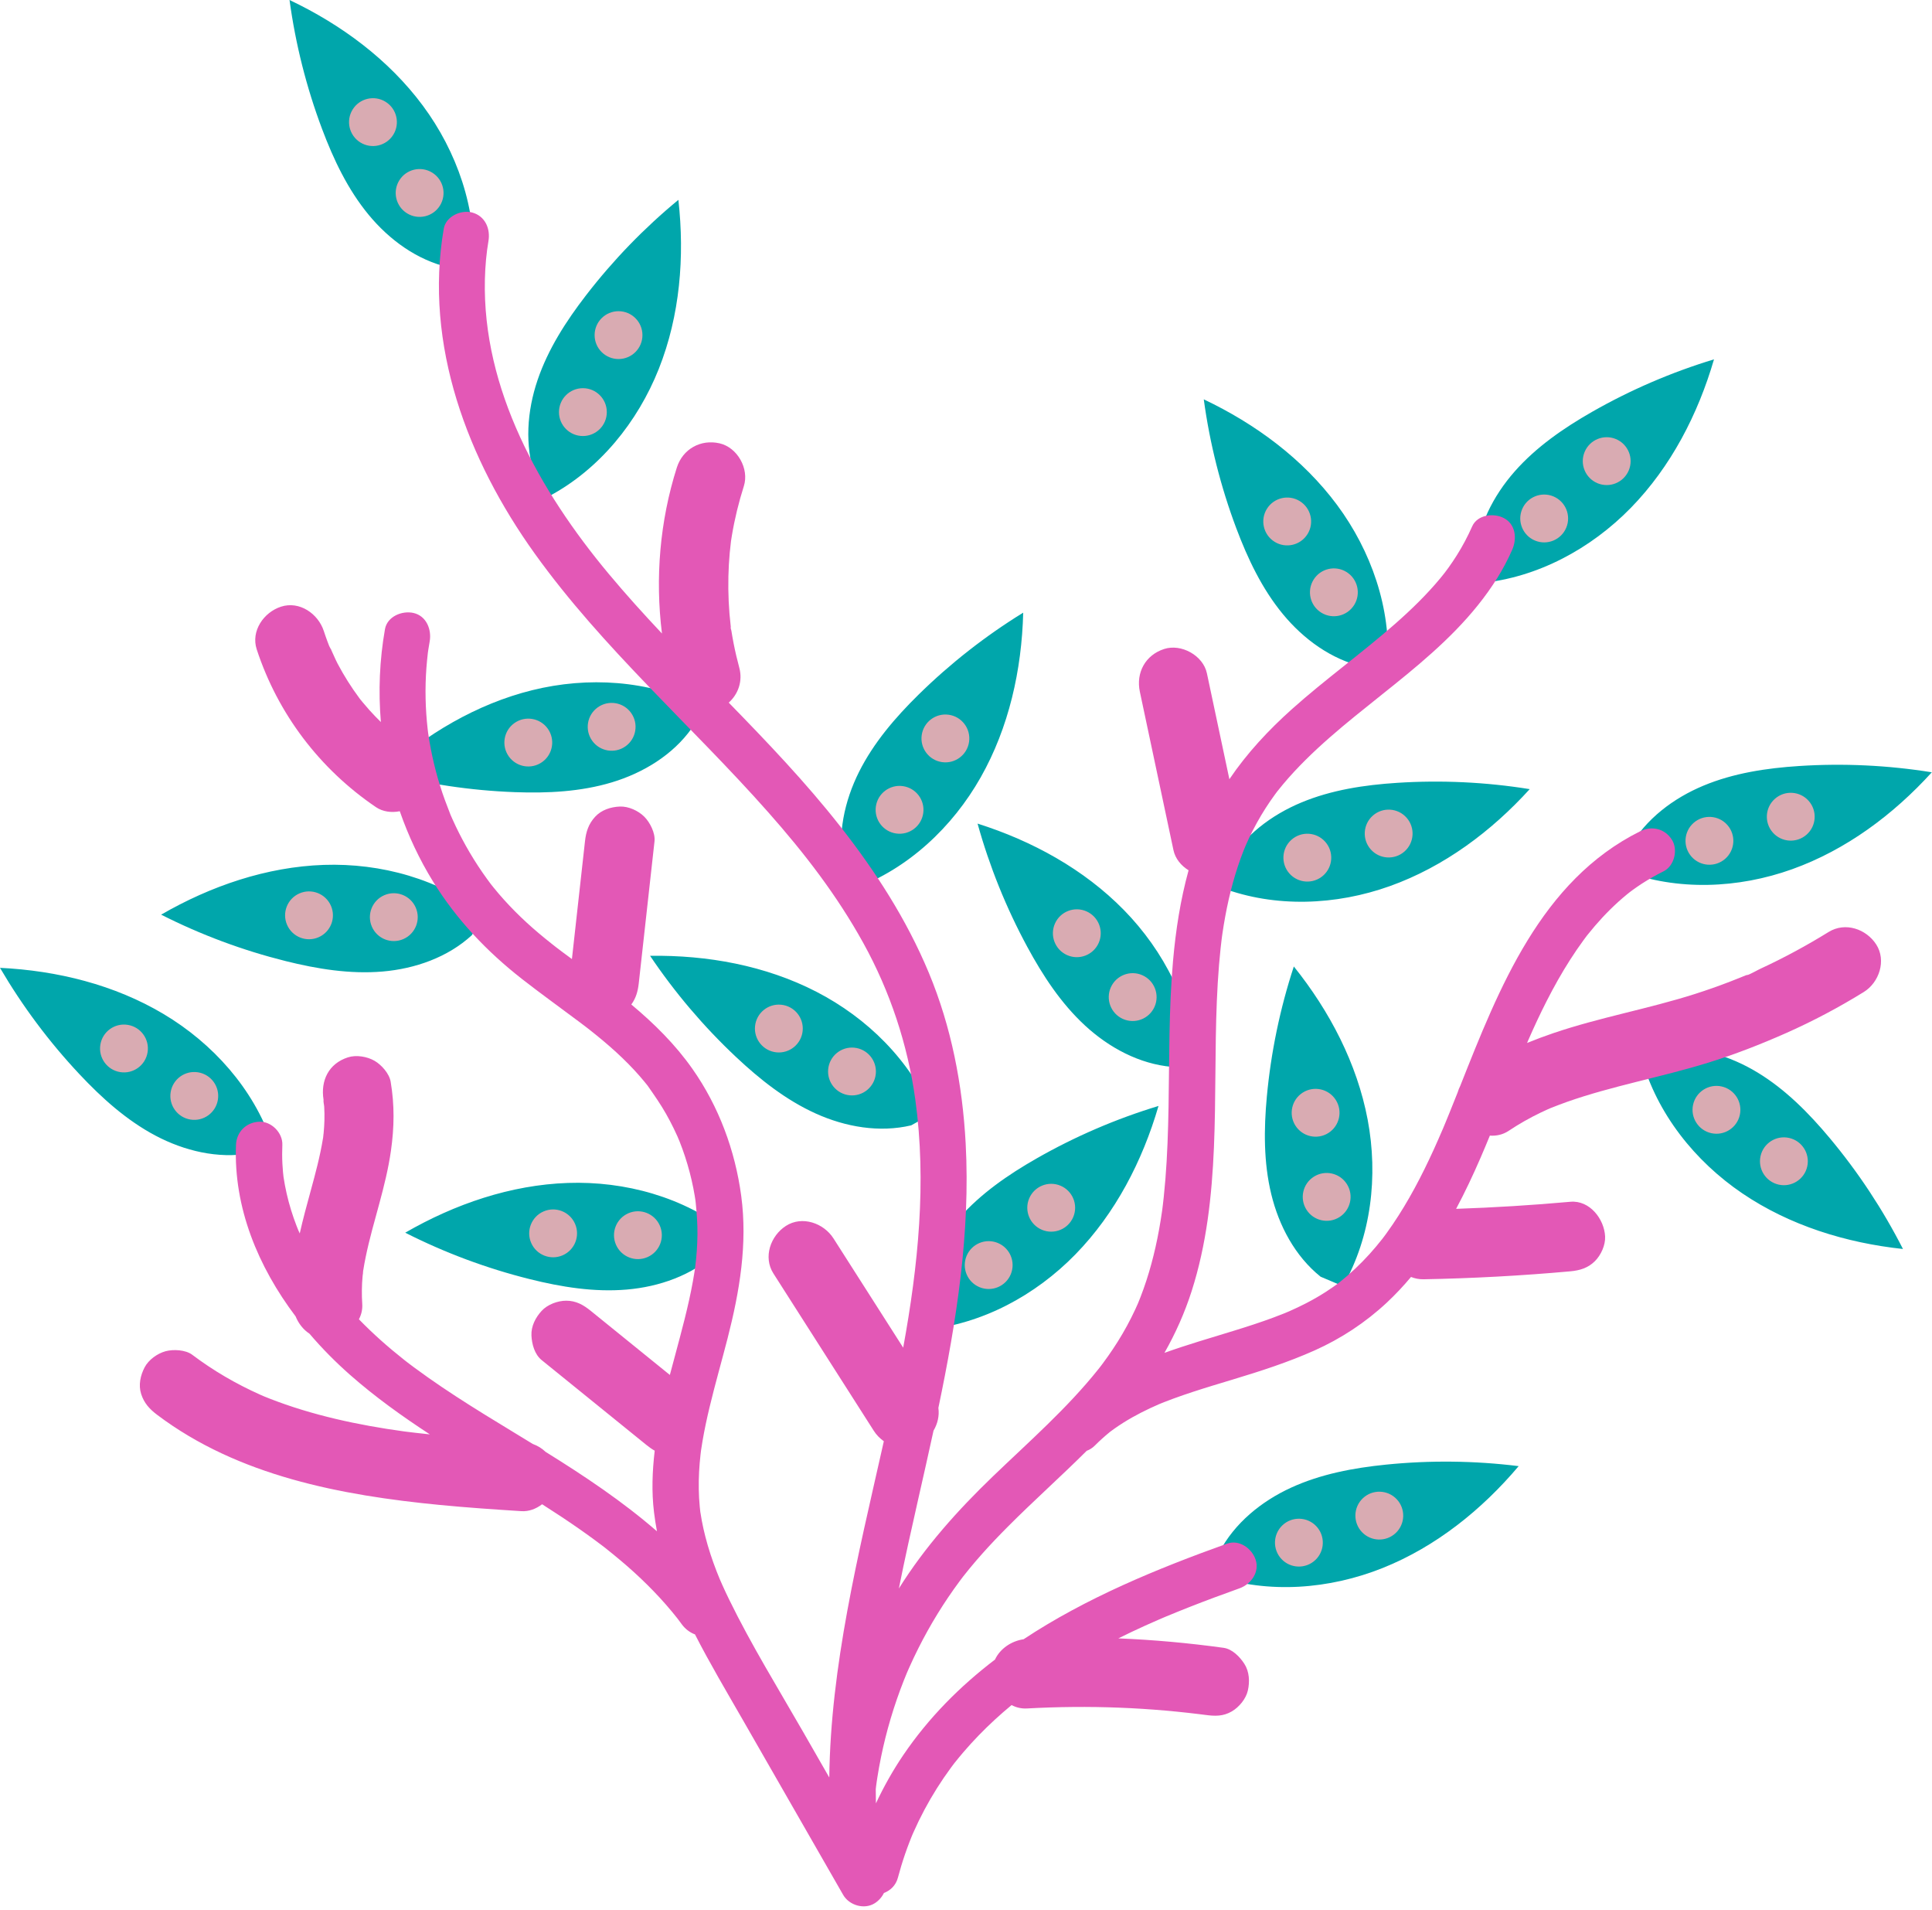 <?xml version="1.0" encoding="UTF-8" standalone="no"?><svg xmlns="http://www.w3.org/2000/svg" xmlns:xlink="http://www.w3.org/1999/xlink" fill="#000000" height="480" preserveAspectRatio="xMidYMid meet" version="1" viewBox="0.0 0.0 485.7 480.0" width="485.7" zoomAndPan="magnify"><g id="change1_1"><path d="M134.514,119.709c-2.664-7.769-2.011-16.41,0.63-24.187 c2.64-7.777,7.159-14.786,12.174-21.291c6.811-8.835,14.618-16.902,23.226-23.999 c1.604,14.306,0.394,29.092-4.919,42.471c-5.313,13.379-14.923,25.264-27.628,32.032L134.514,119.709z M133.822,173.469c-13.976,3.452-26.712,11.06-37.421,20.679c10.777,2.881,21.879,4.546,33.028,4.955 c8.207,0.3,16.538-0.095,24.401-2.466c7.863-2.371,15.275-6.861,20.049-13.544l2.067-5.756 C163.054,170.931,147.797,170.017,133.822,173.469z M214.789,223.331 c13.512-4.965,24.659-15.421,31.754-27.947s10.319-27.007,10.689-41.397 c-9.499,5.851-18.337,12.772-26.294,20.591c-5.858,5.757-11.294,12.081-14.975,19.423 c-3.68,7.342-5.511,15.812-3.936,23.873L214.789,223.331z M205.219,249.26 c-12.799-6.588-27.398-9.23-41.792-9.024c6.226,9.257,13.496,17.811,21.627,25.449 c5.986,5.623,12.523,10.802,20.007,14.186c7.483,3.384,16.02,4.874,24.011,2.978l5.342-2.978 C228.913,266.568,218.019,255.848,205.219,249.26z M241.14,306.147 c-5.43,6.161-9.36,13.885-9.891,22.081l1.279,5.98c14.331-1.356,27.775-8.626,37.829-18.929 c10.054-10.303,16.862-23.484,20.888-37.305c-10.676,3.236-20.987,7.676-30.674,13.209 C253.44,295.256,246.57,299.986,241.14,306.147z M410.007,127.625 c10.054-10.303,16.862-23.484,20.888-37.305c-10.676,3.236-20.987,7.676-30.674,13.209 c-7.132,4.073-14.001,8.803-19.431,14.964c-5.43,6.161-9.36,13.885-9.891,22.081l1.279,5.98 C386.509,145.198,399.953,137.928,410.007,127.625z M322.483,154.317 c5.221,6.34,12.223,11.446,20.23,13.273l6.108-0.314c0.937-14.365-4.105-28.793-12.681-40.355 c-8.576-11.562-20.508-20.378-33.514-26.548c1.5,11.055,4.246,21.94,8.17,32.383 C313.684,140.444,317.263,147.977,322.483,154.317z M92.643,53.944 c5.221,6.34,12.223,11.446,20.23,13.273l6.108-0.313c0.937-14.365-4.105-28.793-12.681-40.355 C97.724,14.985,85.791,6.17,72.785,0c1.5,11.055,4.246,21.94,8.17,32.383 C83.844,40.071,87.423,47.604,92.643,53.944z M121.81,229.869 c-11.291-8.93-26.03-12.974-40.417-12.483s-28.42,5.306-40.885,12.506 c9.95,5.044,20.469,8.966,31.293,11.668c7.968,1.989,16.201,3.322,24.385,2.626 c8.183-0.696,16.363-3.559,22.414-9.112L121.81,229.869z M142.759,297.324 c-14.387,0.491-28.42,5.306-40.885,12.506c9.95,5.044,20.469,8.967,31.293,11.668 c7.968,1.989,16.201,3.322,24.385,2.626c8.183-0.696,16.363-3.559,22.414-9.112l3.211-5.205 C171.885,300.877,157.147,296.832,142.759,297.324z M351.206,196.763 c-8.196,0.533-16.443,1.771-24.025,4.927c-7.582,3.156-14.501,8.375-18.573,15.507l-1.473,5.936 c13.475,5.066,28.745,4.428,42.299-0.423c13.554-4.851,25.453-13.711,35.132-24.367 C373.552,196.57,362.339,196.039,351.206,196.763z M245.757,207.005 c2.988,10.748,7.187,21.159,12.494,30.972c3.907,7.224,8.476,14.201,14.509,19.773 c6.034,5.572,13.664,9.679,21.846,10.401l6.008-1.14c-1.024-14.359-7.979-27.968-18.047-38.258 C272.501,218.463,259.481,211.351,245.757,207.005z M452.294,192.532 c-8.196,0.533-16.443,1.772-24.025,4.927s-14.501,8.374-18.573,15.507l-1.473,5.936 c13.475,5.066,28.745,4.428,42.299-0.423c13.554-4.851,25.453-13.711,35.132-24.367 C474.64,192.339,463.426,191.808,452.294,192.532z M331.992,320.891l5.632,2.384 c7.113-12.515,8.874-27.697,6.206-41.843c-2.669-14.146-9.557-27.286-18.565-38.514 c-3.476,10.6-5.757,21.593-6.785,32.701c-0.757,8.178-0.825,16.518,1.105,24.501 C321.515,308.102,325.585,315.752,331.992,320.891z M441.843,269.565 c-7.021-4.26-15.317-6.767-23.478-5.847l-5.661,2.313c3.86,13.868,13.384,25.822,25.297,33.903 c11.913,8.082,26.087,12.462,40.401,13.991c-5.066-9.939-11.253-19.307-18.405-27.868 C454.73,279.754,448.865,273.826,441.843,269.565z M348.394,368.128 c-8.171,0.829-16.368,2.364-23.832,5.791c-7.463,3.427-14.189,8.892-18.001,16.167l-1.257,5.985 c13.649,4.576,28.886,3.388,42.256-1.949c13.37-5.337,24.941-14.621,34.23-25.619 C370.718,367.129,359.493,367.003,348.394,368.128z M41.145,254.881 c-12.362-7.377-26.767-10.926-41.145-11.622c5.635,9.628,12.355,18.621,19.992,26.753 c5.623,5.986,11.823,11.565,19.08,15.41c7.257,3.845,15.684,5.867,23.778,4.475l5.518-2.638 C63.709,273.638,53.507,262.257,41.145,254.881z" fill="#00a6ab"/></g><g id="change2_1"><path d="M146.537,109.593c-3.321,0-6.013-2.692-6.013-6.013s2.692-6.013,6.013-6.013 c3.321,0,6.013,2.692,6.013,6.013S149.858,109.593,146.537,109.593z M155.496,90.242 c3.321,0,6.013-2.692,6.013-6.013c0-3.321-2.692-6.013-6.013-6.013c-3.321,0-6.013,2.692-6.013,6.013 C149.483,87.55,152.175,90.242,155.496,90.242z M158.659,179.188c-1.93-2.703-5.686-3.329-8.388-1.399 s-3.329,5.686-1.399,8.388s5.685,3.329,8.388,1.399C159.963,185.646,160.589,181.89,158.659,179.188z M137.705,183.142c-1.93-2.703-5.686-3.329-8.388-1.399c-2.703,1.93-3.329,5.685-1.399,8.388 c1.93,2.703,5.685,3.329,8.388,1.399C139.008,189.6,139.635,185.845,137.705,183.142z M226.969,197.586c-3.29-0.455-6.325,1.843-6.78,5.133c-0.455,3.29,1.843,6.325,5.133,6.78 c3.29,0.455,6.325-1.843,6.78-5.133C232.557,201.077,230.258,198.041,226.969,197.586z M238.494,179.645c-3.29-0.455-6.325,1.843-6.78,5.133s1.843,6.325,5.133,6.78s6.325-1.843,6.78-5.133 C244.082,183.136,241.784,180.1,238.494,179.645z M214.773,263.33 c-3.305-0.323-6.247,2.095-6.569,5.4s2.095,6.246,5.4,6.569c3.305,0.323,6.247-2.095,6.569-5.4 S218.078,263.653,214.773,263.33z M196.385,252.532c-3.305-0.323-6.246,2.095-6.569,5.4 c-0.323,3.305,2.095,6.246,5.4,6.569c3.305,0.323,6.246-2.095,6.569-5.4 C202.108,255.796,199.69,252.855,196.385,252.532z M250.868,312.419 c-3.065-1.278-6.586,0.17-7.865,3.235c-1.278,3.065,0.17,6.586,3.235,7.865 c3.065,1.278,6.586-0.17,7.865-3.235S253.933,313.698,250.868,312.419z M266.586,298.009 c-3.065-1.278-6.586,0.17-7.865,3.235c-1.278,3.065,0.17,6.586,3.235,7.865 s6.586-0.17,7.865-3.235C271.099,302.808,269.651,299.287,266.586,298.009z M390.518,124.765 c-3.065-1.278-6.586,0.17-7.865,3.235c-1.278,3.065,0.17,6.586,3.235,7.865 s6.586-0.17,7.865-3.235S393.583,126.043,390.518,124.765z M406.236,110.354 c-3.065-1.278-6.586,0.17-7.865,3.235c-1.278,3.065,0.17,6.586,3.235,7.865 c3.065,1.278,6.586-0.17,7.865-3.235S409.301,111.633,406.236,110.354z M338.5,143.763 c-2.823-1.749-6.53-0.878-8.279,1.945c-1.749,2.823-0.878,6.53,1.945,8.279 c2.823,1.749,6.53,0.878,8.279-1.945C342.194,149.219,341.323,145.512,338.5,143.763z M328.713,134.235 c1.749-2.823,0.878-6.53-1.945-8.279c-2.823-1.749-6.53-0.878-8.279,1.945 c-1.749,2.823-0.878,6.53,1.945,8.279C323.258,137.929,326.964,137.058,328.713,134.235z M108.659,43.39c-2.823-1.749-6.53-0.878-8.279,1.945c-1.749,2.823-0.878,6.53,1.945,8.279 c2.823,1.749,6.53,0.878,8.279-1.945C112.354,48.845,111.483,45.139,108.659,43.39z M98.873,33.862 c1.749-2.823,0.878-6.53-1.945-8.279c-2.823-1.749-6.53-0.878-8.279,1.945 c-1.749,2.823-0.878,6.53,1.945,8.279C93.418,37.556,97.124,36.685,98.873,33.862z M96.595,225.009 c-3.043,1.33-4.431,4.875-3.101,7.918c1.33,3.043,4.875,4.431,7.918,3.101 c3.043-1.33,4.431-4.876,3.101-7.919C103.183,225.067,99.638,223.679,96.595,225.009z M75.276,224.551 c-3.043,1.33-4.431,4.875-3.101,7.918c1.33,3.043,4.876,4.431,7.918,3.101 c3.043-1.33,4.431-4.876,3.101-7.918C81.864,224.609,78.319,223.221,75.276,224.551z M157.962,304.947 c-3.043,1.33-4.431,4.875-3.101,7.918c1.33,3.043,4.876,4.431,7.918,3.101 c3.043-1.33,4.431-4.876,3.101-7.918C164.55,305.005,161.005,303.617,157.962,304.947z M136.643,304.489c-3.043,1.33-4.431,4.875-3.101,7.918c1.33,3.043,4.876,4.431,7.919,3.101 c3.043-1.33,4.431-4.876,3.101-7.918C143.231,304.547,139.686,303.159,136.643,304.489z M324.686,211.052c-2.493,2.194-2.735,5.994-0.541,8.487c2.194,2.493,5.994,2.735,8.487,0.541 c2.493-2.194,2.735-5.994,0.541-8.487C330.979,209.101,327.179,208.858,324.686,211.052z M345.132,204.994c-2.493,2.194-2.735,5.994-0.541,8.487c2.194,2.493,5.994,2.735,8.487,0.541 c2.493-2.194,2.735-5.994,0.541-8.487C351.424,203.042,347.625,202.8,345.132,204.994z M287.194,245.118c-3.035-1.349-6.588,0.017-7.938,3.052c-1.349,3.035,0.017,6.588,3.052,7.938 c3.035,1.349,6.588-0.017,7.938-3.052C291.596,250.021,290.229,246.467,287.194,245.118z M273.152,229.07c-3.035-1.349-6.588,0.017-7.938,3.052c-1.349,3.035,0.017,6.588,3.052,7.938 c3.035,1.349,6.588-0.017,7.938-3.052C277.553,233.973,276.187,230.419,273.152,229.07z M433.719,215.849c2.493-2.194,2.735-5.994,0.541-8.487c-2.194-2.493-5.994-2.735-8.487-0.541 c-2.493,2.194-2.735,5.994-0.541,8.487C427.427,217.801,431.226,218.043,433.719,215.849z M454.706,201.304c-2.194-2.493-5.994-2.735-8.487-0.541c-2.493,2.194-2.735,5.994-0.541,8.487 c2.194,2.493,5.994,2.735,8.487,0.541C456.658,207.597,456.9,203.797,454.706,201.304z M330.304,295.751c-2.806,1.777-3.64,5.492-1.864,8.297c1.777,2.806,5.491,3.64,8.297,1.864 c2.806-1.777,3.64-5.491,1.864-8.297C336.825,294.809,333.11,293.975,330.304,295.751z M327.522,274.609 c-2.806,1.777-3.64,5.491-1.864,8.297s5.491,3.64,8.297,1.864c2.806-1.777,3.64-5.491,1.864-8.297 S330.328,272.833,327.522,274.609z M432.813,273.074c-3.242-0.719-6.453,1.328-7.172,4.57 c-0.719,3.242,1.328,6.453,4.57,7.172c3.242,0.719,6.453-1.328,7.172-4.57 C438.101,277.004,436.055,273.793,432.813,273.074z M449.767,286.008 c-3.242-0.719-6.453,1.328-7.172,4.57s1.328,6.453,4.57,7.172 c3.242,0.718,6.453-1.328,7.172-4.57S453.009,286.727,449.767,286.008z M322.407,383.365 c-2.412,2.283-2.517,6.089-0.235,8.501c2.283,2.412,6.089,2.517,8.501,0.235 c2.412-2.283,2.517-6.088,0.235-8.501C328.625,381.188,324.819,381.083,322.407,383.365z M342.62,376.573c-2.412,2.283-2.517,6.089-0.235,8.501s6.089,2.517,8.501,0.235 c2.412-2.283,2.517-6.089,0.235-8.501S345.033,374.29,342.62,376.573z M49.799,269.521 c-3.279-0.529-6.365,1.7-6.894,4.979c-0.529,3.279,1.7,6.365,4.978,6.894 c3.279,0.529,6.365-1.7,6.894-4.979C55.307,273.137,53.078,270.05,49.799,269.521z M32.123,257.594 c-3.279-0.529-6.365,1.7-6.894,4.979s1.7,6.365,4.979,6.894s6.365-1.7,6.894-4.979 S35.402,258.123,32.123,257.594z" fill="#d9abb2"/></g><g id="change3_1"><path d="M471.675,237.38c-2.514-3.899-7.797-5.706-11.958-3.136 c-5.503,3.4-11.196,6.483-17.066,9.203c-0.988,0.458-2.125,1.156-3.231,1.591 c-0.058-0.024-0.315,0.011-0.602,0.129c-0.362,0.149-0.724,0.299-1.087,0.447 c-0.908,0.369-1.819,0.73-2.733,1.083c-2.925,1.129-5.884,2.171-8.871,3.125 c-11.751,3.753-23.96,5.883-35.645,9.858c-2.211,0.752-4.409,1.572-6.58,2.46 c0.131-0.304,0.26-0.609,0.392-0.912c1.419-3.241,2.914-6.451,4.521-9.604 c1.814-3.561,3.77-7.053,5.926-10.419c1.042-1.626,2.128-3.224,3.268-4.783 c0.236-0.323,0.474-0.644,0.715-0.963c0.119-0.158,0.199-0.265,0.253-0.338 c0.037-0.044,0.084-0.101,0.153-0.186c0.604-0.738,1.199-1.481,1.82-2.204 c2.462-2.868,5.148-5.547,8.073-7.943c0.094-0.077,0.549-0.435,0.698-0.556 c0.245-0.184,0.489-0.369,0.737-0.549c0.766-0.556,1.547-1.092,2.341-1.608 c1.741-1.13,3.548-2.146,5.406-3.071c2.735-1.36,3.716-5.45,2.09-7.972 c-1.804-2.799-5.047-3.545-7.972-2.09c-24.926,12.398-35.473,39.397-45.219,63.977 c-0.266,0.524-0.483,1.071-0.647,1.63c-0.68,1.712-1.357,3.41-2.037,5.088 c-0.346,0.853-0.694,1.706-1.046,2.557c-0.16,0.387-0.322,0.773-0.483,1.16 c-0.036,0.088-0.066,0.158-0.092,0.221c-0.028,0.065-0.063,0.144-0.104,0.24 c-0.73,1.692-1.464,3.382-2.228,5.059c-1.519,3.334-3.129,6.628-4.879,9.847 c-1.686,3.102-3.5,6.136-5.485,9.057c-0.503,0.74-1.016,1.472-1.541,2.196 c-0.19,0.263-0.383,0.524-0.576,0.785c-0.057,0.076-0.344,0.45-0.498,0.653 c-1.024,1.296-2.083,2.564-3.191,3.789c-2.323,2.569-4.848,4.945-7.555,7.106 c-0.133,0.103-0.292,0.225-0.375,0.287c-0.328,0.242-0.657,0.482-0.99,0.717 c-0.669,0.473-1.348,0.932-2.037,1.375c-1.595,1.027-3.244,1.971-4.928,2.844 c-1.407,0.729-2.84,1.408-4.291,2.046c-0.194,0.085-1.673,0.694-0.363,0.162 c-0.295,0.12-0.589,0.242-0.885,0.361c-0.889,0.358-1.783,0.703-2.681,1.037 c-3.315,1.233-6.683,2.317-10.063,3.358c-5.764,1.775-11.659,3.478-17.39,5.537 c2.778-4.891,5.09-10.053,6.843-15.532c7.501-23.438,5.32-48.585,6.324-72.805 c0.127-3.062,0.303-6.122,0.555-9.177c0.115-1.39,0.246-2.778,0.395-4.164 c0.079-0.73,0.163-1.46,0.253-2.189c0.032-0.262,0.066-0.524,0.1-0.786 c0.019-0.132,0.073-0.521,0.115-0.806c0.839-5.707,2.067-11.367,3.886-16.845 c0.451-1.359,0.938-2.706,1.464-4.037c0.118-0.299,0.512-1.216,0.507-1.219 c0.264-0.595,0.526-1.191,0.805-1.779c1.243-2.627,2.648-5.177,4.217-7.623 c0.745-1.162,1.528-2.3,2.345-3.413c0.178-0.242,0.36-0.481,0.538-0.723 c0.014-0.019,0.022-0.03,0.035-0.047c0.007-0.008,0.01-0.012,0.018-0.021 c0.475-0.581,0.939-1.171,1.422-1.747c1.79-2.135,3.693-4.174,5.67-6.136 c15.718-15.595,36.204-26.523,48.179-45.701c1.419-2.273,2.668-4.642,3.751-7.092 c1.229-2.781,0.905-6.39-2.09-7.972c-2.531-1.337-6.656-0.886-7.972,2.09 c-1.113,2.518-2.401,4.95-3.869,7.279c-0.666,1.058-1.366,2.096-2.096,3.112 c-0.13,0.18-0.931,1.237-0.983,1.32c-0.356,0.449-0.712,0.898-1.078,1.339 c-3.429,4.129-7.29,7.878-11.315,11.42c-8.428,7.42-17.587,13.963-25.959,21.449 c-5.891,5.267-11.327,11.092-15.737,17.624c-1.884-8.875-3.767-17.75-5.651-26.626 c-0.951-4.479-6.446-7.498-10.751-6.104c-4.727,1.53-7.123,5.953-6.104,10.751 c2.817,13.272,5.633,26.544,8.45,39.816c0.45,2.119,1.922,3.903,3.799,5.056 c-2.052,7.415-3.229,15.058-3.912,22.792c-1.076,12.181-0.909,24.425-1.126,36.639 c-0.108,6.11-0.304,12.222-0.797,18.314c-0.12,1.485-0.258,2.968-0.416,4.449 c-0.07,0.656-0.144,1.311-0.223,1.965c-0.047,0.392-0.099,0.784-0.147,1.177 c-0.021,0.15-0.042,0.3-0.064,0.451c-0.429,2.987-0.959,5.959-1.621,8.903 c-0.638,2.843-1.398,5.659-2.302,8.429c-0.452,1.384-0.939,2.756-1.464,4.113 c-0.203,0.525-0.416,1.046-0.629,1.567c-0.031,0.073-0.062,0.144-0.082,0.189 c-0.202,0.444-0.397,0.891-0.601,1.334c-1.304,2.817-2.792,5.546-4.443,8.175 c-0.77,1.225-1.573,2.428-2.407,3.611c-0.441,0.625-0.89,1.244-1.347,1.858 c-0.181,0.244-0.365,0.486-0.549,0.728c-0.082,0.103-0.43,0.55-0.564,0.718 c-7.852,9.838-17.373,18.151-26.419,26.846c-8.922,8.576-17.156,17.761-23.723,28.26 c1.494-7.469,3.154-14.905,4.83-22.302c1.306-5.766,2.621-11.556,3.883-17.367 c1.024-1.726,1.503-3.749,1.22-5.723c4.58-21.898,8.064-44.09,6.863-66.476 c-0.789-14.7-3.598-29.31-9.278-42.927c-5.593-13.408-13.402-25.501-22.357-36.896 c-8.609-10.954-18.218-21.005-27.927-30.967c2.377-2.139,3.554-5.402,2.653-8.761 c-0.538-2.006-1.017-4.026-1.417-6.065c-0.209-1.067-0.399-2.138-0.569-3.212 c-0.009-0.057-0.028-0.136-0.052-0.223c-0.012-0.096-0.028-0.222-0.05-0.39 c-0.024-0.196-0.047-0.393-0.071-0.589c-0.483-4.125-0.675-8.283-0.582-12.435 c0.045-1.977,0.155-3.953,0.331-5.923c0.089-0.996,0.206-1.987,0.321-2.98 c0.077-0.487,0.151-0.975,0.232-1.462c0.701-4.197,1.715-8.33,3.003-12.384 c1.385-4.359-1.625-9.731-6.104-10.751c-4.77-1.086-9.269,1.437-10.751,6.104 c-4.26,13.408-5.477,27.743-3.732,41.698c-4.59-4.88-9.087-9.844-13.382-14.992 c-17.406-20.857-31.776-46.48-31.135-73.991c0.079-3.379,0.388-6.704,0.895-9.659 c0.531-3.098-0.824-6.276-4.07-7.168c-2.802-0.77-6.633,0.951-7.168,4.07 c-5.006,29.182,6.01,58.124,22.861,81.631c17.106,23.862,39.359,43.154,58.729,65.05 c9.048,10.228,17.229,20.803,23.888,32.851c6.739,12.194,11.16,25.516,13.074,39.385 c2.861,20.73,0.727,41.695-3.047,62.32c-5.844-9.156-11.688-18.311-17.532-27.467 c-2.458-3.85-7.883-5.763-11.958-3.135c-3.851,2.483-5.767,7.836-3.136,11.958 c8.416,13.186,16.832,26.371,25.249,39.557c0.652,1.022,1.517,1.901,2.507,2.602 c-0.111,0.498-0.223,0.996-0.334,1.493c-6.132,27.252-13.032,54.957-13.378,83.027 c-2.169-3.781-4.337-7.561-6.506-11.342c-6.329-11.033-13.078-21.935-18.66-33.373 c-0.596-1.221-1.174-2.45-1.73-3.69c-0.054-0.122-0.581-1.336-0.65-1.481 c-0.267-0.643-0.528-1.288-0.78-1.937c-1.111-2.862-2.078-5.783-2.839-8.758 c-0.332-1.298-0.625-2.607-0.874-3.924c-0.142-0.754-0.267-1.511-0.383-2.269 c0.039,0.254,0.115,1.026-0.02-0.166c-0.043-0.383-0.086-0.766-0.123-1.15 c-0.279-2.914-0.317-5.848-0.162-8.77c0.075-1.406,0.193-2.81,0.349-4.209 c0.04-0.361,0.084-0.722,0.129-1.083c0.008-0.056,0.014-0.096,0.025-0.165 c0.111-0.746,0.227-1.49,0.354-2.233c0.494-2.897,1.114-5.771,1.799-8.628 c1.384-5.773,3.036-11.476,4.51-17.226c3.007-11.728,5.048-23.696,3.421-35.798 c-1.53-11.384-5.624-22.459-12.248-31.883c-4.368-6.215-9.658-11.425-15.38-16.204 c1.152-1.573,1.643-3.274,1.872-5.333c1.319-11.894,2.639-23.788,3.958-35.682 c0.231-2.081-1.142-4.762-2.56-6.18c-1.516-1.516-4.003-2.657-6.18-2.56 c-2.26,0.101-4.605,0.844-6.18,2.56c-1.663,1.812-2.29,3.747-2.56,6.18 c-1.094,9.865-2.188,19.73-3.283,29.594c-0.808-0.598-1.622-1.189-2.425-1.794 c-0.513-0.386-1.024-0.775-1.534-1.165c-0.908-0.694-0.32-0.249-0.127-0.097 c-0.289-0.226-0.578-0.451-0.865-0.679c-1.15-0.908-2.287-1.831-3.407-2.776 c-4.107-3.466-7.921-7.248-11.305-11.427c-0.211-0.261-0.419-0.523-0.628-0.785 c-0.014-0.017-0.063-0.081-0.118-0.153c-0.118-0.157-0.299-0.398-0.347-0.463 c-0.2-0.269-0.399-0.539-0.596-0.81c-0.788-1.085-1.549-2.189-2.284-3.311 c-1.423-2.174-2.744-4.415-3.961-6.711c-0.55-1.037-1.078-2.087-1.584-3.146 c-0.289-0.605-0.572-1.214-0.847-1.826c-0.138-0.306-0.271-0.614-0.407-0.921 c-0.03-0.067-0.054-0.122-0.075-0.169c-0.007-0.019-0.014-0.036-0.024-0.061 c-0.954-2.424-1.87-4.851-2.64-7.341c-0.744-2.405-1.384-4.842-1.916-7.302 c-0.266-1.23-0.504-2.466-0.716-3.706c-0.113-0.661-0.203-1.327-0.315-1.988 c-0.003-0.021-0.005-0.027-0.008-0.045c-0.049-0.383-0.097-0.766-0.141-1.15 c-0.575-5.079-0.69-10.212-0.317-15.311c0.092-1.255,0.222-2.504,0.363-3.754 c0.007-0.062,0.011-0.095,0.016-0.145c0.038-0.266,0.077-0.533,0.117-0.799 c0.102-0.664,0.214-1.326,0.331-1.987c0.529-2.991-0.804-6.424-4.07-7.168 c-2.839-0.647-6.6,0.86-7.168,4.07c-1.365,7.725-1.683,15.582-1.031,23.348 c-1.003-0.987-1.982-1.999-2.921-3.048c-0.567-0.634-1.123-1.279-1.665-1.934 c-0.188-0.228-0.373-0.468-0.56-0.705c0.302,0.391,0.454,0.641-0.126-0.134 c-0.033-0.044-0.063-0.089-0.096-0.133c-0.061-0.073-0.119-0.15-0.182-0.219 c0.045,0.049,0.093,0.105,0.14,0.16c-2.033-2.737-3.86-5.626-5.453-8.641 c-0.6-1.135-1.077-2.365-1.642-3.529c-0.108-0.159-0.343-0.564-0.464-0.87 c-0.006-0.015-0.011-0.029-0.017-0.044c-0.029-0.052-0.053-0.107-0.083-0.158 c0.025,0.043,0.044,0.076,0.067,0.116c-0.145-0.367-0.286-0.736-0.425-1.106 c-0.327-0.877-0.632-1.762-0.924-2.651c-1.424-4.336-6.108-7.607-10.751-6.104 c-4.327,1.4-7.632,6.1-6.104,10.751c5.33,16.228,15.844,30.059,29.969,39.636 c1.724,1.169,3.914,1.443,5.99,1.028c2.137,6.149,4.92,12.085,8.361,17.666 c5.897,9.564,13.544,17.604,22.369,24.502c4.73,3.697,9.613,7.186,14.412,10.792 c0.586,0.44,1.166,0.888,1.752,1.328c0.026,0.02,0.039,0.029,0.06,0.045 c0.238,0.185,0.476,0.37,0.713,0.557c1.149,0.903,2.286,1.821,3.405,2.76 c2.234,1.874,4.4,3.833,6.445,5.912c0.957,0.973,1.886,1.972,2.783,3 c0.411,0.472,0.817,0.949,1.214,1.433c0.227,0.277,0.45,0.556,0.674,0.835 c0.068,0.084,0.111,0.138,0.151,0.186c0.015,0.024,0.04,0.061,0.083,0.122 c1.59,2.281,3.168,4.534,4.539,6.96c0.66,1.168,1.285,2.355,1.874,3.561 c0.314,0.643,0.618,1.291,0.911,1.943c0.11,0.245,0.216,0.491,0.326,0.736 c-0.489-1.082,0.205,0.508,0.238,0.59c1.025,2.576,1.89,5.216,2.59,7.899 c0.339,1.298,0.639,2.606,0.899,3.922c0.121,0.614,0.233,1.23,0.337,1.847 c0.059,0.353,0.116,0.706,0.169,1.059c0.018,0.122,0.063,0.51,0.084,0.695 c0.268,2.634,0.462,5.259,0.444,7.911c-0.019,2.823-0.229,5.646-0.587,8.447 c-0.02,0.142-0.044,0.313-0.054,0.378c-0.06,0.375-0.114,0.751-0.174,1.126 c-0.105,0.657-0.219,1.313-0.337,1.967c-0.288,1.594-0.612,3.181-0.962,4.763 c-1.391,6.296-3.191,12.502-4.823,18.744c-6.626-5.367-13.252-10.733-19.878-16.1 c-1.861-1.507-3.693-2.56-6.18-2.56c-2.144,0-4.704,0.952-6.18,2.56 c-1.529,1.666-2.664,3.852-2.56,6.18c0.097,2.174,0.793,4.749,2.56,6.18 c8.767,7.101,17.535,14.202,26.302,21.304c0.701,0.567,1.397,1.07,2.126,1.477 c-0.6,5.145-0.807,10.308-0.174,15.481c0.197,1.61,0.446,3.203,0.744,4.783 c-8.628-7.5-18.229-13.901-28.008-19.974c-0.896-0.87-1.987-1.541-3.217-1.984 c-1.582-0.97-3.165-1.936-4.747-2.896c-4.911-2.982-9.818-5.972-14.632-9.109 c-2.32-1.512-4.619-3.058-6.883-4.653c-1.169-0.823-2.329-1.659-3.478-2.51 c-0.459-0.34-0.917-0.683-1.372-1.028c-0.233-0.176-0.465-0.354-0.697-0.532 c-0.099-0.079-0.46-0.362-0.608-0.479c-3.966-3.137-7.767-6.497-11.289-10.128 c0.604-1.151,0.929-2.453,0.836-3.863c-0.153-2.323-0.123-4.646,0.087-6.965 c0.025-0.273,0.06-0.548,0.093-0.823c0.013-0.175,0.03-0.356,0.049-0.503 c0.008-0.091,0.021-0.183,0.027-0.275c-0.004,0.06-0.007,0.106-0.01,0.161 c0.18-1.147,0.392-2.288,0.626-3.425c0.936-4.55,2.232-9.014,3.445-13.495 c1.177-4.351,2.264-8.724,2.898-13.192c0.84-5.915,0.921-11.435-0.075-17.347 c-0.343-2.034-2.308-4.223-4.017-5.223c-1.873-1.096-4.634-1.561-6.735-0.881 c-4.849,1.569-6.889,5.848-6.118,10.651c-0.074,0.505,0.136,1.26,0.166,1.754 c0.069,1.145,0.085,2.293,0.054,3.44c-0.028,1.059-0.096,2.117-0.198,3.171 c-0.051,0.528-0.13,1.056-0.176,1.584c0.015-0.177,0.029-0.331,0.042-0.47 c-0.012,0.098-0.024,0.188-0.035,0.258c-0.722,4.463-1.902,8.836-3.093,13.192 c-0.962,3.515-1.937,7.076-2.742,10.672c-0.118-0.263-0.241-0.525-0.358-0.789 c-0.15-0.383-0.308-0.762-0.456-1.146c-0.499-1.296-0.956-2.608-1.366-3.934 c-0.845-2.735-1.475-5.526-1.903-8.356c-0.037-0.419-0.093-0.837-0.132-1.256 c-0.063-0.69-0.112-1.38-0.147-2.072c-0.079-1.566-0.075-3.131-0.013-4.698 c0.122-3.049-2.767-5.964-5.827-5.827c-3.261,0.146-5.696,2.56-5.827,5.827 c-0.63,15.796,5.589,30.65,14.993,43.107c0.717,1.77,1.921,3.323,3.482,4.345 c3.172,3.722,6.615,7.19,10.216,10.36c6.296,5.541,13.07,10.388,20.044,14.946 c-1.211-0.127-2.422-0.256-3.632-0.397c-0.711-0.083-1.421-0.169-2.131-0.258 c-0.26-0.033-0.521-0.066-0.781-0.099c-1.44-0.211-2.881-0.408-4.319-0.636 c-5.764-0.912-11.493-2.068-17.129-3.588c-2.784-0.751-5.545-1.591-8.27-2.535 c-1.315-0.455-2.621-0.935-3.917-1.44c-0.55-0.214-1.096-0.438-1.643-0.659 c-0.277-0.121-0.555-0.241-0.831-0.365c-6.048-2.705-11.788-6.042-17.078-10.033 c-1.688-1.274-4.798-1.414-6.735-0.881c-2.027,0.558-4.224,2.126-5.223,4.017 c-1.072,2.028-1.609,4.486-0.881,6.735c0.746,2.305,2.097,3.775,4.017,5.223 c20.368,15.369,46.238,20.245,71.062,22.654c6.825,0.662,13.668,1.125,20.511,1.56 c1.87,0.119,3.701-0.576,5.205-1.737c3.11,1.982,6.193,4.006,9.218,6.115 c1.285,0.896,2.56,1.807,3.822,2.734c0.593,0.436,1.184,0.876,1.771,1.32 c0.293,0.222,0.586,0.445,0.878,0.668c0.05,0.038,0.077,0.058,0.1,0.076 c0.052,0.042,0.124,0.1,0.245,0.196c2.434,1.946,4.833,3.929,7.136,6.03 c2.225,2.029,4.371,4.147,6.411,6.363c1.051,1.141,2.074,2.308,3.064,3.502 c0.438,0.528,0.864,1.064,1.293,1.599c0.075,0.094,0.151,0.191,0.182,0.231 c0.33,0.44,0.658,0.882,0.982,1.326c0.839,1.149,2.02,2.074,3.329,2.552 c3.732,7.304,7.941,14.373,12.02,21.484c6.738,11.747,13.477,23.493,20.215,35.24 c1.671,2.913,3.342,5.826,5.013,8.739c1.517,2.645,5.342,3.786,7.972,2.09 c1.009-0.65,1.784-1.544,2.273-2.556c1.65-0.628,3.004-1.937,3.504-3.802 c0.541-2.019,1.142-4.021,1.823-5.997c0.34-0.988,0.699-1.97,1.075-2.945 c0.171-0.443,0.35-0.883,0.523-1.325c0.107-0.26,0.165-0.399,0.193-0.469 c0.11-0.255,0.22-0.51,0.333-0.763c1.695-3.821,3.667-7.519,5.896-11.054 c1.115-1.768,2.294-3.495,3.535-5.176c0.271-0.367,0.545-0.731,0.822-1.094 c0.042-0.053,0.081-0.1,0.139-0.173c0.695-0.863,1.393-1.722,2.114-2.563 c2.48-2.897,5.141-5.637,7.947-8.218c1.364-1.255,2.763-2.471,4.19-3.652 c1.151,0.601,2.453,0.929,3.863,0.851c7.753-0.428,15.521-0.504,23.28-0.197 c3.826,0.151,7.647,0.393,11.462,0.725c1.907,0.166,3.812,0.355,5.715,0.566 c0.951,0.106,1.902,0.216,2.852,0.333c0.422,0.052,0.844,0.106,1.266,0.159 c0.071,0.009,0.118,0.015,0.176,0.022c0.012,0.002,0.018,0.003,0.031,0.004 c2.436,0.335,4.518,0.416,6.735-0.881c1.813-1.061,3.542-3.14,4.017-5.223 c0.51-2.237,0.399-4.749-0.881-6.735c-1.139-1.767-3.037-3.716-5.223-4.017 c-8.799-1.212-17.619-2.015-26.457-2.372c2.236-1.103,4.485-2.18,6.757-3.205 c1.108-0.5,2.219-0.991,3.335-1.474c0.319-0.138,0.638-0.275,0.957-0.412 c0.223-0.096,0.446-0.19,0.669-0.285c0.08-0.033,0.191-0.08,0.338-0.142 c1.925-0.795,3.853-1.582,5.791-2.345c4.177-1.644,8.387-3.202,12.614-4.714 c2.863-1.024,5.089-4.017,4.07-7.168c-0.913-2.82-4.095-5.169-7.168-4.07 c-17.577,6.288-35.503,13.655-51.173,24.033c-3.057,0.443-5.911,2.357-7.195,5.11 c-8.806,6.722-16.682,14.601-23.081,24.045c-2.596,3.832-4.873,7.892-6.849,12.096 c-0.027-1.19-0.043-2.379-0.044-3.568c0.017-0.147,0.033-0.294,0.05-0.44 c0.007-0.058,0.03-0.25,0.053-0.434c0.037-0.256,0.145-1.058,0.138-1.01 c0.053-0.362,0.108-0.724,0.165-1.086c0.27-1.717,0.58-3.428,0.928-5.131 c0.661-3.227,1.461-6.425,2.397-9.583c0.962-3.246,2.066-6.45,3.309-9.6 c0.243-0.617,0.494-1.231,0.748-1.845c0.051-0.122,0.11-0.26,0.134-0.315 c0.185-0.419,0.367-0.838,0.553-1.256c0.71-1.587,1.455-3.158,2.236-4.712 c2.957-5.887,6.417-11.522,10.339-16.815c0.272-0.368,0.552-0.73,0.824-1.097 c0.026-0.035,0.033-0.045,0.052-0.071c0.017-0.021,0.022-0.027,0.043-0.054 c0.514-0.644,1.023-1.291,1.545-1.928c1.05-1.281,2.129-2.537,3.23-3.774 c2.065-2.318,4.21-4.565,6.4-6.765c6.487-6.519,13.376-12.64,19.891-19.13 c0.737-0.273,1.431-0.703,2.034-1.309c1.217-1.224,2.496-2.363,3.831-3.456 c0.007-0.006,0.01-0.008,0.017-0.014c0.341-0.252,0.681-0.505,1.027-0.75 c0.755-0.535,1.525-1.048,2.308-1.541c2.854-1.797,5.873-3.3,8.962-4.645 c0.008-0.003,0.011-0.004,0.019-0.008c0.437-0.176,0.873-0.354,1.311-0.526 c0.734-0.288,1.471-0.568,2.21-0.84c1.64-0.604,3.293-1.171,4.953-1.716 c3.357-1.103,6.745-2.111,10.127-3.133c6.94-2.097,13.822-4.312,20.451-7.271 c6.697-2.99,12.839-7.038,18.206-12.046c2.166-2.021,4.179-4.179,6.071-6.438 c0.969,0.387,2.028,0.601,3.159,0.581c12.32-0.226,24.626-0.893,36.898-2 c2.362-0.213,4.452-0.832,6.18-2.56c1.516-1.516,2.657-4.003,2.56-6.18 c-0.196-4.383-3.864-9.18-8.74-8.74c-9.555,0.862-19.13,1.449-28.717,1.777 c2.229-4.172,4.242-8.457,6.107-12.755c0.814-1.877,1.603-3.763,2.38-5.654 c1.622,0.121,3.269-0.228,4.737-1.207c2.579-1.72,5.273-3.248,8.068-4.589 c0.573-0.275,1.15-0.542,1.729-0.802c0.197-0.088,0.395-0.175,0.593-0.261 c1.383-0.544,2.763-1.087,4.165-1.583c5.728-2.026,11.611-3.567,17.498-5.049 c6.035-1.519,12.091-2.976,18.039-4.817c6.716-2.078,13.267-4.635,19.692-7.485 c6.72-2.981,13.222-6.431,19.476-10.295C472.427,246.936,474.276,241.414,471.675,237.38z M183.764,157.962c0.021,0.157,0.036,0.274,0.048,0.367 C183.667,157.793,183.337,156.897,183.764,157.962z M176.22,364.639 C176.183,364.912,176.105,365.416,176.22,364.639L176.22,364.639z M170.139,406.584 C169.99,406.398,170.043,406.463,170.139,406.584L170.139,406.584z M279.303,359.681 C279.516,359.507,279.44,359.57,279.303,359.681L279.303,359.681z M90.38,175.523 c-0.014-0.019-0.028-0.04-0.042-0.059c0.093,0.109,0.182,0.22,0.264,0.326 C90.53,175.698,90.455,175.611,90.38,175.523z M82.762,162.381c-0.005-0.014-0.011-0.028-0.016-0.042 c0.572,0.987,0.62,1.136,0.497,0.955C83.091,162.983,82.93,162.679,82.762,162.381z M81.217,285.891 C81.369,284.189,81.296,285.235,81.217,285.891L81.217,285.891z M91.3,319.354 c0.002-0.01,0.004-0.021,0.006-0.031c-0.107,1.759-0.113,1.251-0.066,0.616 c0.02-0.168,0.034-0.335,0.049-0.503C91.293,319.409,91.296,319.379,91.3,319.354z" fill="#e358b6"/></g></svg>
